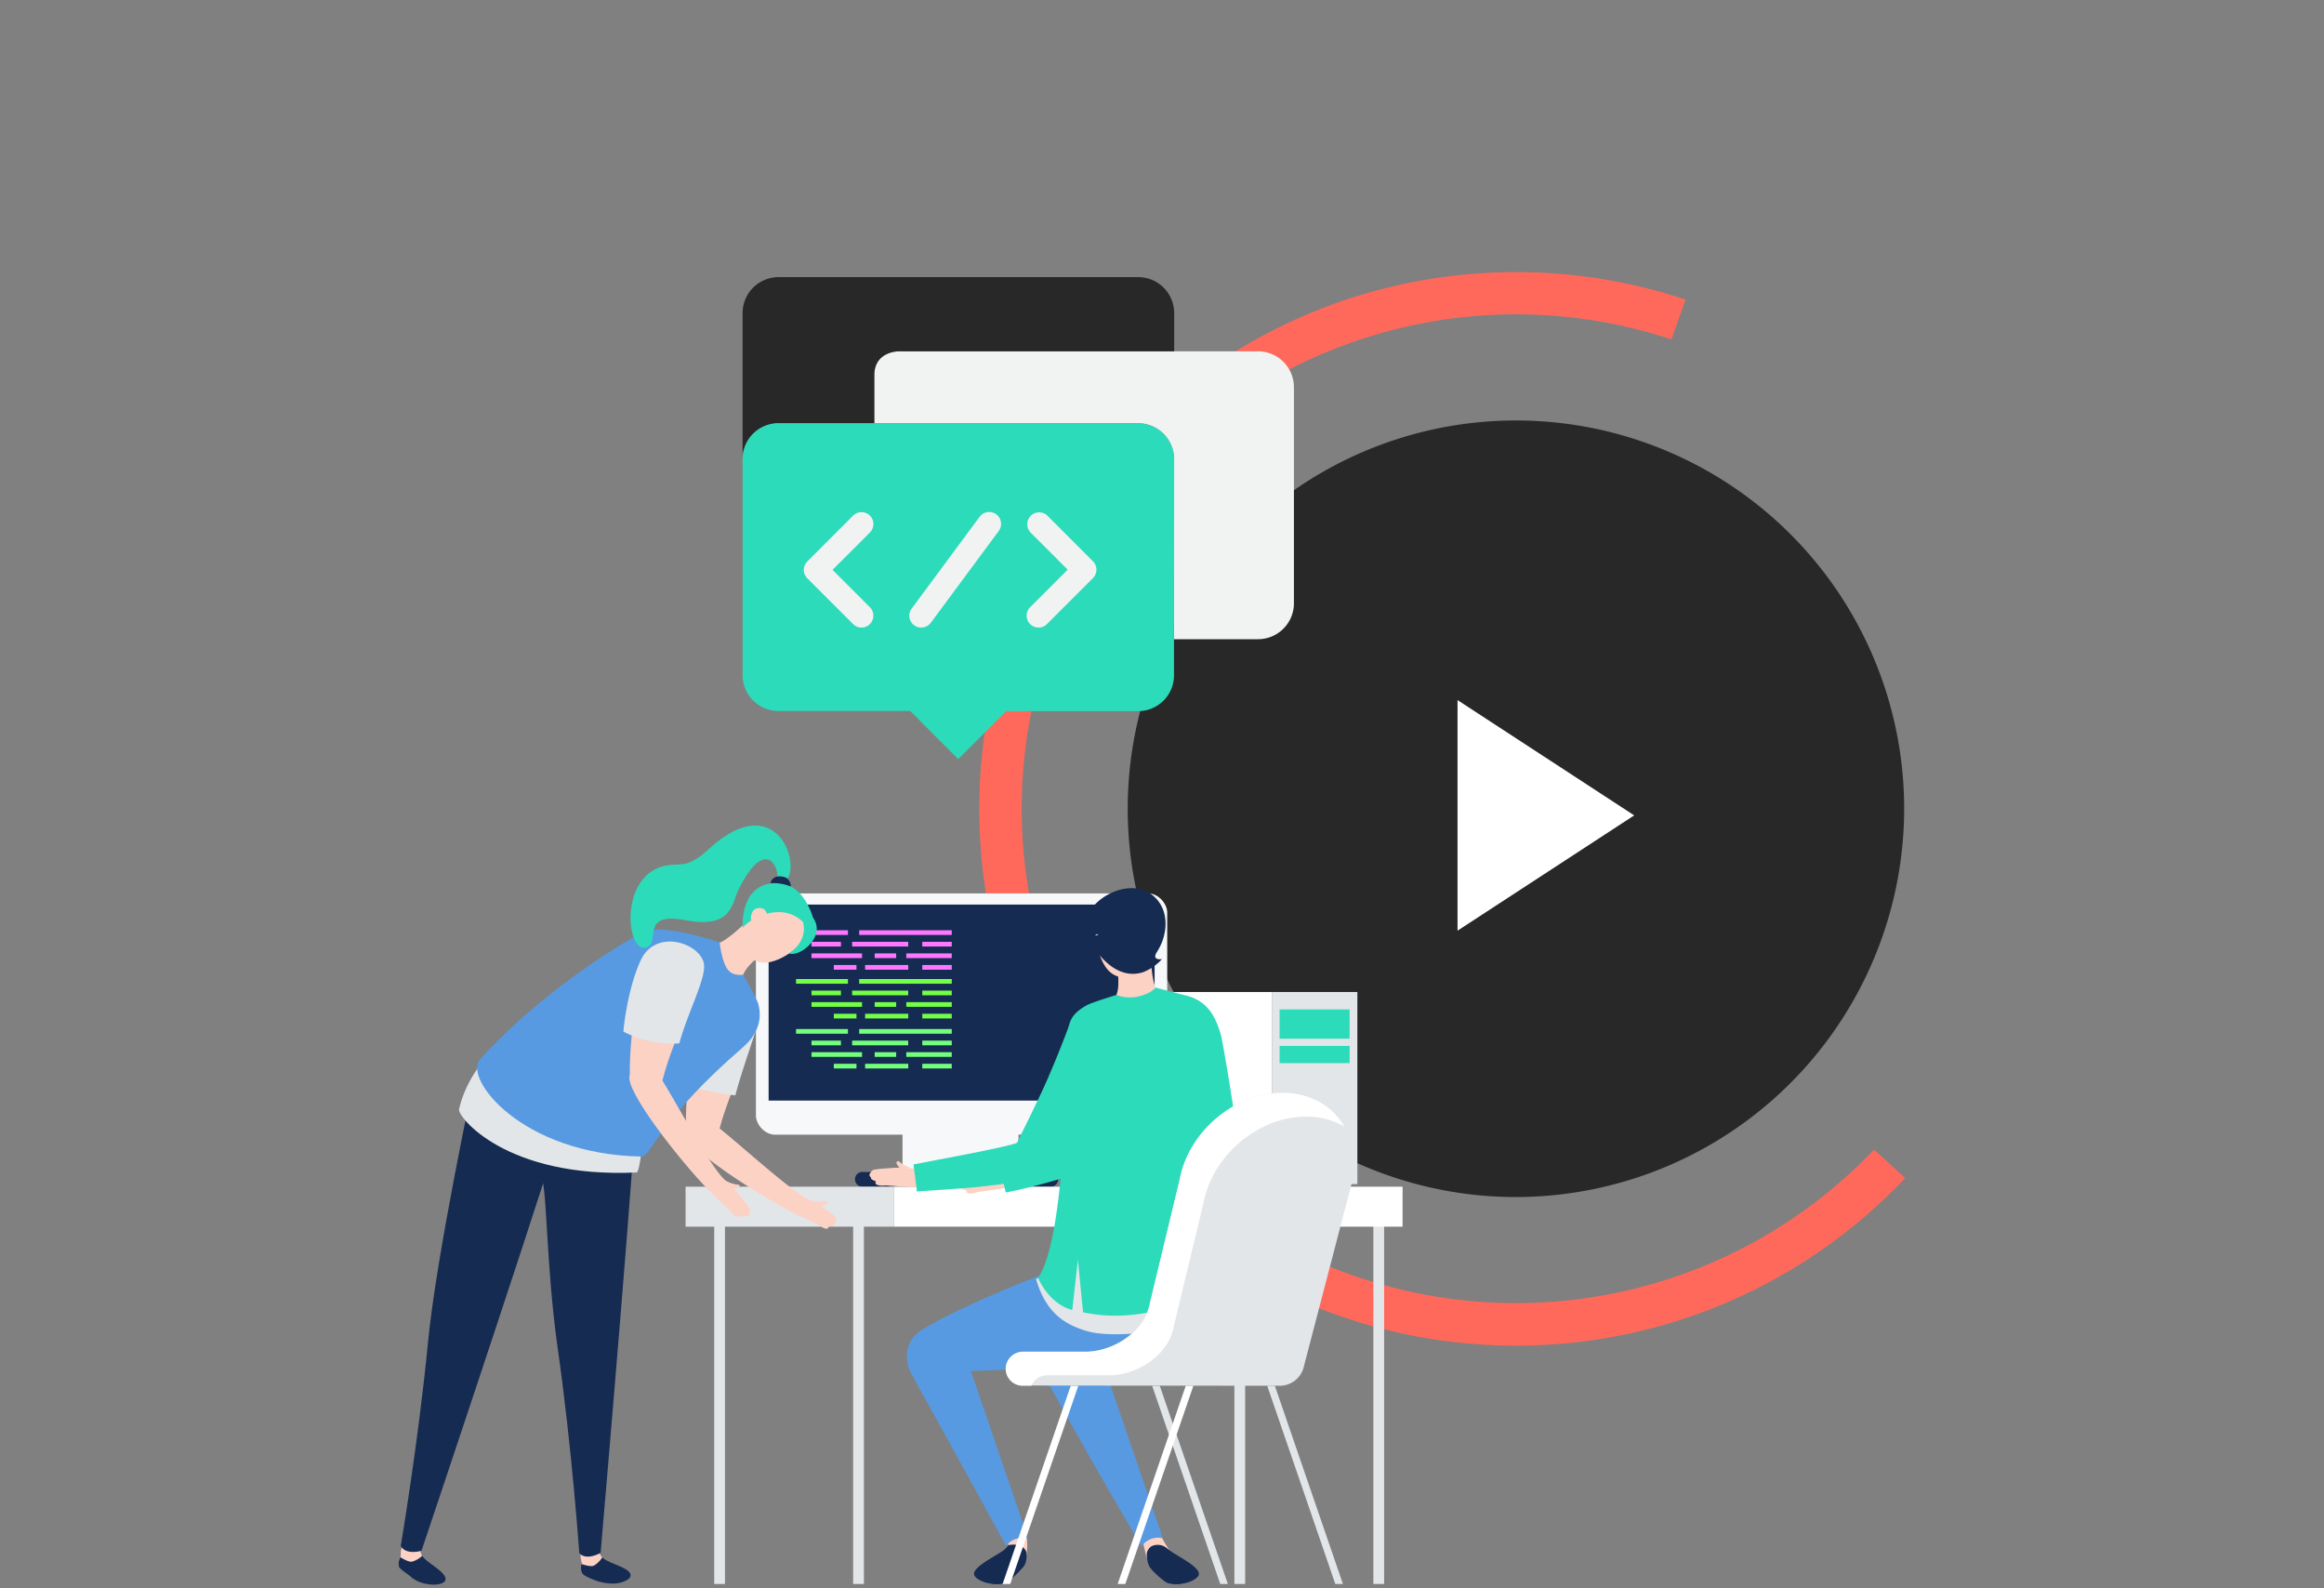 <?xml version="1.0" encoding="UTF-8"?> <svg xmlns="http://www.w3.org/2000/svg" id="Layer_1" data-name="Layer 1" viewBox="0 0 600 410"><rect x="0" y="0" width="600" height="410" fill="#808080" stroke="none"/><defs><style>.cls-1{fill:#282828;}.cls-2{fill:#fff;}.cls-3{fill:#ff695b;}.cls-4{fill:#f1f2f2;}.cls-5{fill:#2cdbba;}.cls-6{fill:#f6f8f9;}.cls-7,.cls-8{fill:#162b52;}.cls-8{fill-rule:evenodd;}.cls-9{fill:#f7f;}.cls-10{fill:#73ff45;}.cls-11{fill:#73ff7b;}.cls-12{fill:#e2e6e8;}.cls-13{fill:#fcd2c5;}.cls-14{fill:#579ae2;}</style></defs><path class="cls-1" d="M391.38,309A100.23,100.23,0,1,1,491.61,208.8,100.34,100.34,0,0,1,391.38,309Z"></path><polygon class="cls-2" points="376.3 180.72 376.3 240.24 421.91 210.48 376.3 180.72"></polygon><path class="cls-3" d="M483.84,296.75A127.62,127.62,0,1,1,431.52,87.61l3.65-10.27a137.94,137.94,0,0,0-43.78-7.1c-76.4,0-138.56,62.16-138.56,138.57S315,347.36,391.39,347.36A138.18,138.18,0,0,0,491.88,304.1Z"></path><path class="cls-4" d="M334.06,100v55.72a9.27,9.27,0,0,1-9.29,9.28H303.1V118.54a9.27,9.27,0,0,0-9.28-9.28h-68.1V96.88c0-6.19,6.19-6.19,6.19-6.19h92.86A9.27,9.27,0,0,1,334.06,100Z"></path><path class="cls-1" d="M201,109.26a9.27,9.27,0,0,0-9.28,9.28V80.83A9.27,9.27,0,0,1,201,71.54h92.86a9.27,9.27,0,0,1,9.28,9.29v9.86H231.91s-6.19,0-6.19,6.19v12.38Z"></path><path class="cls-5" d="M303.1,165v9.29a9.26,9.26,0,0,1-9.28,9.28H259.77l-12.38,12.38L235,183.54H201a9.26,9.26,0,0,1-9.28-9.28V118.54a9.27,9.27,0,0,1,9.28-9.28h92.86a9.27,9.27,0,0,1,9.28,9.28Z"></path><path class="cls-4" d="M222.42,162a3.05,3.05,0,0,1-2.17-.9l-11.83-11.82a3.08,3.08,0,0,1,0-4.35l11.83-11.83a3.07,3.07,0,0,1,4.34,4.35l-9.65,9.65,9.65,9.65a3.08,3.08,0,0,1-2.17,5.25Z"></path><path class="cls-4" d="M268.21,162A3.08,3.08,0,0,1,266,156.7l9.65-9.65L266,137.4a3.08,3.08,0,0,1,4.35-4.35l11.82,11.83a3.08,3.08,0,0,1,0,4.35l-11.82,11.82A3.07,3.07,0,0,1,268.21,162Z"></path><path class="cls-4" d="M237.83,162a3,3,0,0,1-1.82-.6,3.06,3.06,0,0,1-.64-4.3l17.54-23.69a3.07,3.07,0,1,1,4.94,3.66l-17.54,23.69A3.1,3.1,0,0,1,237.83,162Z"></path><rect class="cls-6" x="233.01" y="290.79" width="29.94" height="13.68"></rect><rect class="cls-6" x="195.16" y="230.62" width="106.19" height="62.28" rx="4.93"></rect><rect class="cls-7" x="198.44" y="233.5" width="99.65" height="50.6"></rect><path class="cls-8" d="M271.4,302.52H222.78a1.91,1.91,0,1,0,0,3.81H271.4a1.91,1.91,0,0,0,0-3.81Z"></path><rect class="cls-9" x="238.11" y="249.1" width="7.61" height="1.21"></rect><rect class="cls-9" x="233.98" y="246.11" width="11.74" height="1.21"></rect><rect class="cls-9" x="223.35" y="249.1" width="11.14" height="1.21"></rect><rect class="cls-9" x="215.27" y="249.1" width="5.85" height="1.21"></rect><rect class="cls-9" x="209.51" y="246.11" width="13.05" height="1.21"></rect><rect class="cls-9" x="238.11" y="243.12" width="7.61" height="1.21"></rect><rect class="cls-9" x="221.82" y="240.13" width="23.9" height="1.21"></rect><rect class="cls-9" x="220" y="243.12" width="14.48" height="1.21"></rect><rect class="cls-9" x="209.51" y="243.12" width="7.6" height="1.21"></rect><rect class="cls-9" x="205.52" y="240.13" width="13.4" height="1.21"></rect><rect class="cls-9" x="225.82" y="246.11" width="5.55" height="1.21"></rect><rect class="cls-10" x="238.11" y="261.69" width="7.61" height="1.21"></rect><rect class="cls-10" x="233.98" y="258.69" width="11.74" height="1.21"></rect><rect class="cls-10" x="223.35" y="261.69" width="11.14" height="1.21"></rect><rect class="cls-10" x="215.27" y="261.69" width="5.85" height="1.21"></rect><rect class="cls-10" x="209.51" y="258.69" width="13.05" height="1.21"></rect><rect class="cls-10" x="238.11" y="255.71" width="7.61" height="1.21"></rect><rect class="cls-10" x="221.82" y="252.72" width="23.9" height="1.21"></rect><rect class="cls-10" x="220" y="255.71" width="14.48" height="1.21"></rect><rect class="cls-10" x="209.51" y="255.71" width="7.6" height="1.21"></rect><rect class="cls-10" x="205.52" y="252.72" width="13.4" height="1.21"></rect><rect class="cls-10" x="225.82" y="258.69" width="5.55" height="1.21"></rect><rect class="cls-11" x="238.11" y="274.6" width="7.61" height="1.21"></rect><rect class="cls-11" x="233.98" y="271.61" width="11.74" height="1.21"></rect><rect class="cls-11" x="223.35" y="274.6" width="11.14" height="1.21"></rect><rect class="cls-11" x="215.27" y="274.6" width="5.85" height="1.21"></rect><rect class="cls-11" x="209.51" y="271.61" width="13.05" height="1.21"></rect><rect class="cls-11" x="238.11" y="268.62" width="7.61" height="1.21"></rect><rect class="cls-11" x="221.82" y="265.63" width="23.9" height="1.21"></rect><rect class="cls-11" x="220" y="268.62" width="14.48" height="1.21"></rect><rect class="cls-11" x="209.51" y="268.62" width="7.6" height="1.21"></rect><rect class="cls-11" x="205.52" y="265.63" width="13.4" height="1.21"></rect><rect class="cls-11" x="225.82" y="271.61" width="5.55" height="1.21"></rect><rect class="cls-12" x="184.39" y="316.55" width="2.78" height="92.33"></rect><rect class="cls-12" x="220.26" y="316.55" width="2.78" height="92.33"></rect><rect class="cls-12" x="318.69" y="316.55" width="2.78" height="92.33"></rect><rect class="cls-12" x="354.57" y="316.55" width="2.78" height="92.33"></rect><rect class="cls-12" x="177" y="306.33" width="53.8" height="10.32"></rect><rect class="cls-2" x="230.79" y="306.33" width="131.32" height="10.32"></rect><rect class="cls-12" x="328.35" y="256.07" width="22.09" height="49.59"></rect><rect class="cls-5" x="330.36" y="260.57" width="18.08" height="7.56"></rect><rect class="cls-5" x="330.36" y="269.99" width="18.08" height="4.45"></rect><rect class="cls-2" x="294.47" y="256.07" width="33.88" height="49.59"></rect><path class="cls-12" d="M339.4,288.64a4.42,4.42,0,1,0,4.41,4.42A4.42,4.42,0,0,0,339.4,288.64Z"></path><path class="cls-13" d="M253.72,301.33c-.19.42,1.43,1.59,1.89,1.64,1.11-.23,1-.88,2.05-.94a10.17,10.17,0,0,1-2.8-.74C254.39,301.05,254,300.66,253.72,301.33Z"></path><path class="cls-13" d="M255.15,302.41c-1.32.26-4.21,1.16-4.41,1.23a16.51,16.51,0,0,0-2.47.86,2.58,2.58,0,0,0-.7,1.36.75.75,0,0,0,.54.67c-.13.65,1.53.64,1.46.79-.27.62.5,1.17,2.74.41.13,0,6-.82,7.86-1.23a23.75,23.75,0,0,0-1.69-4.54A22.91,22.91,0,0,0,255.15,302.41Z"></path><path class="cls-13" d="M289.61,289a3.2,3.2,0,0,0-1.08.15c-5.44,1.78-24.44,11.88-30.4,12.84a19.15,19.15,0,0,1,1.3,4.65c9.78-1.77,33.64-8.92,34.06-12.87C293.88,290.15,291.41,289,289.61,289Z"></path><path class="cls-13" d="M301.71,261c-3.22,4.21-9.72,20-14.28,27-5.6,8.55,2.37,9.4,4.9,7.36,6.66-5.38,22.38-23.3,19.95-27.05C311.23,266.69,302.29,260.25,301.71,261Z"></path><path class="cls-5" d="M300.74,258c-2.11,5-4.13,9.58-6.74,14.95a149.11,149.11,0,0,1-7.58,14.42,19.78,19.78,0,0,0-1,1.73c-2.27,1-5.28,2.38-8.45,3.87-6.94,3.25-15.57,7.3-19,7.85l1.7,7c8.61-1.56,28.37-7.28,33.5-11.58,5.43-4.4,21.12-21.37,19.58-27.23C310.15,259.25,300.91,257.59,300.74,258Z"></path><path class="cls-14" d="M303.22,318.26c-7.75.38-48.4,14.92-64.91,24.83-7,4.22-4.1,11.75,3.63,11.28,22.34-1.36,51.93-.53,65.07-9.94C327.91,329.46,307.35,318.06,303.22,318.26Z"></path><path class="cls-13" d="M259.92,397a9.63,9.63,0,0,1,.49,3,6.21,6.21,0,0,0,4.55,1.5,15.16,15.16,0,0,0,.11-4.79C264.78,396.79,261.94,395.17,259.92,397Z"></path><path class="cls-14" d="M235.32,354.69c13.43,24.21,24.47,44.41,24.47,44.41.85-1.55,3.51-2.62,5.63-2,0,0-7.8-22.76-15.65-45.81C244.59,336.07,229.85,344.81,235.32,354.69Z"></path><path class="cls-7" d="M260.33,398.87a4.54,4.54,0,0,1-.87,1c-1.4,1.36-7.77,4.19-8,6.3-.11,1.06,2,2.25,3.84,2.51a8.73,8.73,0,0,0,4.47-.14c1.29-.6,3.87-3.41,4.38-4,1.26-1.42.8-4,.8-4C263.9,398,260.33,398.87,260.33,398.87Z"></path><path class="cls-7" d="M260.33,401.47c-1.83,1.27-7.74,3.35-7.92,5.12-.09.9,1.71,1.9,3.24,2.12a7.37,7.37,0,0,0,3.76-.12,16.6,16.6,0,0,0,3.69-3.36C265.17,402.36,262.11,400.23,260.33,401.47Z"></path><path class="cls-13" d="M295,397.54c.49,2.71,1.29,5.37,1.29,5.37a14.66,14.66,0,0,0,5.53-2.85s-1.2-1.85-2.07-3.57C297.7,394.63,295.25,397.56,295,397.54Z"></path><path class="cls-14" d="M271.34,358.28c13.43,24.21,23.39,40.91,23.39,40.91a5.13,5.13,0,0,1,5.51-2.1s-6.6-19.16-14.45-42.22C280.61,339.67,265.86,348.4,271.34,358.28Z"></path><path class="cls-7" d="M301.54,399.86l-.05,0a3.68,3.68,0,0,0-3.83-.87l-.05,0a2.55,2.55,0,0,0-1.53,2.57,6.85,6.85,0,0,0,.76,3,20.39,20.39,0,0,0,4.38,4,8.73,8.73,0,0,0,4.47.14c1.81-.26,3.95-1.45,3.84-2.51C309.31,404.05,302.94,401.22,301.54,399.86Z"></path><path class="cls-7" d="M300.67,401.47c-1.78-1.24-4.84.89-2.77,3.76a16.6,16.6,0,0,0,3.69,3.36,7.37,7.37,0,0,0,3.76.12c1.53-.22,3.33-1.22,3.24-2.12C308.41,404.82,302.5,402.74,300.67,401.47Z"></path><path class="cls-12" d="M315.67,317.54c-8.95,1.13-17.85,2.39-26.88,2.58a54.78,54.78,0,0,1-15.88-1.85c0,8.37-1.67,9.65-5.42,11.91,2.65,9.19,7.95,11.75,12.54,13.25,12.09,3.95,42.34-5.1,43.2-5.16a200.48,200.48,0,0,0-1.51-21.62C319.76,317,317.74,317.28,315.67,317.54Z"></path><path class="cls-13" d="M297.15,244.14c-.63.46-7.11,4.08-9,3.8,0,.52,1.28,5.95.09,8.87.52,2.72,8.05,2.71,10.11-1.9C297.53,253.61,296.79,246.64,297.15,244.14Z"></path><path class="cls-13" d="M290.31,235.14c-3.41-.22-6.71.58-7.46,3.8-.26,1.16.26,11.57,5.82,13.13,2.36.66,6.86-3.37,7-6.1,0,0,.24-3.74.24-3.77C296.19,238.56,294,235.38,290.31,235.14Z"></path><path class="cls-5" d="M306,256.93c-1.93-.46-7.65-2-7.65-2s-1.12,1.57-4.6,2.32a9.64,9.64,0,0,1-5.51-.42s-6.6,2-7.8,2.73c-4.65,2.71-4.68,4.67-5,11.07-.14,3-.2,48.75-7.44,59.27.24.43,2.85,6.67,8.83,8.25l1.46-12.95,1.33,13.55c14,3,24.71-2.53,36-4.25l1.08-17L320,333.87c1.09-.14,2.07-.24,2.93-.31-.15-25.95-7.33-64.95-7.65-66.13C313.89,262.43,311.81,258.3,306,256.93Z"></path><path class="cls-7" d="M297.46,231c-5.34-4.19-14.34-.13-16.7,5.34-1.76,4.08-3.4,1.24-3.23.16-.53,2.72.62,5.06,5.86,4.67,1.1-.08-2.44,1-2.44,1s5.6,11.61,14.25,8.76a13.18,13.18,0,0,0,4.8-3.35s-2.8.46-1.32-1.82C301.55,241.36,302.17,234.71,297.46,231Z"></path><path class="cls-13" d="M231.47,300c-.27.37,1.07,1.86,1.5,2,1.14,0,1.14-.65,2.21-.49a9.66,9.66,0,0,1-2.58-1.31C232.19,299.91,231.84,299.43,231.47,300Z"></path><path class="cls-13" d="M232.64,301.4c-1.34,0-4.35.24-4.56.26a17.43,17.43,0,0,0-2.6.32,2.55,2.55,0,0,0-1,1.18.77.77,0,0,0,.39.77c-.26.61,1.36.95,1.26,1.09-.39.54.24,1.25,2.59,1,.14,0,6,.46,7.94.46a23.68,23.68,0,0,0-.69-4.8A24.31,24.31,0,0,0,232.64,301.4Z"></path><path class="cls-13" d="M266.74,294.76a3.3,3.3,0,0,0-1.07.19c-5.37,2-24.77,5.66-30.69,6.87a19,19,0,0,1,1.5,4.59c9.69-2.18,34.08-3.08,34.34-7.05C271.05,295.73,268.54,294.69,266.74,294.76Z"></path><path class="cls-13" d="M277.65,266.29c-3,4.34-8.87,20.41-13.13,27.56-5.24,8.78,2.76,9.3,5.2,7.15,6.43-5.65,21.39-24.22,18.8-27.86C287.4,271.56,278.2,265.5,277.65,266.29Z"></path><path class="cls-5" d="M276.56,263.3c-1.9,5.07-3.72,9.74-6.1,15.22s-7.65,15.92-7.91,16.49c-2.23,1.07-23.27,4.87-26.7,5.57l.89,7c8.5-.74,28.88-1.23,33.83-5.73,5.24-4.63,22.11-23.42,20-29.11S276.71,262.9,276.56,263.3Z"></path><polygon class="cls-12" points="327.17 357.73 344.74 408.88 346.71 408.88 329.14 357.73 327.17 357.73"></polygon><polygon class="cls-12" points="297.46 357.73 315.04 408.88 317 408.88 299.43 357.73 297.46 357.73"></polygon><path class="cls-12" d="M331.08,282.09c-12.32,0-24.18,10-26.49,22.31l-7.72,32c-1.35,7.24-9.29,12.49-16.66,12.49h-16a4.38,4.38,0,0,0,0,8.76l66.17.07a6.42,6.42,0,0,0,6.3-5.2l12.58-48.16C351.52,292.08,343.4,282.09,331.08,282.09Z"></path><path class="cls-2" d="M331.08,282.09c-12.32,0-24.18,10-26.49,22.31l-7.72,32.07c-1.35,7.24-9.29,12.52-16.66,12.52h-16a4.36,4.36,0,1,0,0,8.71l2.08,0a4.41,4.41,0,0,1,4-2.69h16.05c7.37,0,15.3-5.22,16.66-12.46l7.71-32c2.31-12.32,14.17-22.31,26.5-22.31a19.46,19.46,0,0,1,9.91,2.58C344,285.49,338.26,282.09,331.08,282.09Z"></path><polygon class="cls-2" points="258.85 408.88 260.82 408.88 278.39 357.73 276.43 357.73 258.85 408.88"></polygon><polygon class="cls-2" points="288.56 408.88 290.53 408.88 308.1 357.73 306.13 357.73 288.56 408.88"></polygon><path class="cls-13" d="M212.53,310.08a9.65,9.65,0,0,1-2.89,0c1,.34.71.93,1.73,1.45.44.08,2.32-.62,2.25-1.07C213.58,309.72,213.05,310,212.53,310.08Z"></path><path class="cls-13" d="M214,312.77c-.14-.1-2.14-1.59-3.09-2.12a15.56,15.56,0,0,0-2.46-1.15,26.8,26.8,0,0,0-2.51,4c1.33.79,5.67,2.81,5.76,2.88,1.53,1.21,2.27.85,2.23.19,0-.16,1.26.2,1.34-.45a.7.7,0,0,0,.59-.53,2.77,2.77,0,0,0-.18-1.46A13.43,13.43,0,0,0,214,312.77Z"></path><path class="cls-13" d="M183.6,259.31c-4.4.74-7,24.44-6.45,33,.21,3.24,6.22,8.54,8.74-1.37,2.06-8.07,9.31-23.55,10.24-28.76C196.3,261.22,185.51,259,183.6,259.31Z"></path><path class="cls-12" d="M183.6,259.31c-2.93.49-7.29,10.81-8.22,20.42,1,.37,4.31,1.12,5.38,1.4a64,64,0,0,0,9.08,1.62c2.09-7.87,5.64-16.9,6.29-20.58C196.3,261.22,185.51,259,183.6,259.31Z"></path><path class="cls-13" d="M182.31,289c-1.74-.47-4.43,0-5,3.56-.65,3.92,20.45,17.17,29.41,21.47a19,19,0,0,1,2.49-4.14c-5.5-2.51-21.12-17.3-25.9-20.46A3.11,3.11,0,0,0,182.31,289Z"></path><path class="cls-13" d="M115.1,327.49c-1,3.07-11.68,73.85-11.68,73.85a5.77,5.77,0,0,0,4.58.09s20.27-67,20.72-68.31C127.33,334,116.55,329.3,115.1,327.49Z"></path><path class="cls-7" d="M109,401.56c-.45-.91-.94-2.26-.94-2.26l-4.12,1.13s-.4.33-.49,1.53a3.05,3.05,0,0,0-.44,2.43c.23.74,2.34,1.91,3.36,2.9a8.79,8.79,0,0,0,4.16,1.63c1.8.36,4.21,0,4.46-1.08C115.45,405.78,109.84,403.31,109,401.56Z"></path><path class="cls-13" d="M103.61,400s-.11.8-.2,2c0,0,2.07,1.35,3,1.11a6.19,6.19,0,0,0,2.6-1.51,9.06,9.06,0,0,1-.77-2.45Z"></path><path class="cls-7" d="M122.24,279.2s-9.57,44.89-11.73,67.18c-2.49,25.81-7.05,52.7-7.05,52.7,1.3,2.39,5.3,1.33,5.39,1.15,0,0,37.73-112.31,38.21-117.12C143.85,283.68,130.84,281.89,122.24,279.2Z"></path><path class="cls-13" d="M144,328.61c-.23,3.21,6.05,74.52,6.05,74.52a5.72,5.72,0,0,0,4.48-1s3.91-69.87,4-71.27C157.41,332,145.84,330,144,328.61Z"></path><path class="cls-7" d="M155.5,402c-.66-.78-1.46-2-1.46-2l-3.73,2.08s-.31.41-.11,1.59a3.07,3.07,0,0,0,.14,2.48c.39.66,2.87,1.66,3.95,2a12.73,12.73,0,0,0,4.42.61c1.84-.08,4.09-1,4.09-2.11C162.8,404.61,156.76,403.53,155.5,402Z"></path><path class="cls-13" d="M149.92,401.75s.08.8.28,2c0,0,2.33.83,3.13.39A6.3,6.3,0,0,0,155.5,402a9.33,9.33,0,0,1-1.34-2.2Z"></path><path class="cls-7" d="M139.55,280v23.49c1.75,1.39,1.28,22.41,4.44,44.57,3.67,25.67,5.57,52.88,5.57,52.88,1.83,2,5.46,0,5.51-.16,0,0,10.19-118,9.52-122.82C161.61,279.25,148.55,280.59,139.55,280Z"></path><path class="cls-12" d="M118.51,286.37c-.41,1.82,12,17.82,45.81,16.29.76,0,1.35-6.09,1.35-6.09l-31-32.08S121.45,273.14,118.51,286.37Z"></path><path class="cls-13" d="M194.11,236.31c-1.46,2.07-6.77,6.64-8.3,7-1.66,4.77,3.82,9.94,6.06,8.32,1.14-3,5.78-6,6.15-6.4C196.48,244.15,194.24,237.07,194.11,236.31Z"></path><path class="cls-13" d="M205.25,234.45c-2.83-2.34-6.63-1.54-8.95,1.27l-2.4,2.91c-1.75,2.12-1.23,8.14.93,9.27,5.12,2.68,12.65-4.55,13.24-5.57C209.74,239.47,207.89,236.63,205.25,234.45Z"></path><path class="cls-14" d="M191.87,251.62s-2.49.36-3.73-1c-1.81-2-2.33-7.32-2.33-7.32s-14.68-5.25-20.14-2.52c-1.68.85-24,13.12-41.77,32.72-4.29,4.73,10.48,24.45,41.72,25.05,2.4.05,4.36-9.36,26.1-28.13,2.87-2.48,5.49-6.3,4-11.47C195.29,257.62,191.87,251.62,191.87,251.62Z"></path><path class="cls-13" d="M190,305.74a9.64,9.64,0,0,1-2.72-1c.85.66.36,1.12,1.15,1.94.39.23,2.39.19,2.48-.25C191.14,305.75,190.55,305.82,190,305.74Z"></path><path class="cls-13" d="M192.06,310c-.13-.17-2-2.56-2.91-3.53a22.74,22.74,0,0,0-2.47-2.27,23.71,23.71,0,0,0-4,2.75c1.29,1.39,5.66,5.4,5.74,5.51,1.4,1.91,2.35,1.89,2.48,1.23,0-.16,1.39.79,1.65.19a.77.77,0,0,0,.83-.24,2.54,2.54,0,0,0,.2-1.52A15.51,15.51,0,0,0,192.06,310Z"></path><path class="cls-13" d="M169.21,245.88c-4.4.73-7.06,24.43-6.55,33,.2,3.25,6.19,8.56,8.74-1.33,2.08-8.07,9.39-23.52,10.33-28.74C181.9,247.84,171.12,245.57,169.21,245.88Z"></path><path class="cls-12" d="M166.47,246.12c-1.84,2.35-4.58,10.55-5.54,20.16a27.61,27.61,0,0,0,14.45,3.06c2.11-7.86,7-16.87,6.35-20.56C180.92,244,171.19,240.09,166.47,246.12Z"></path><path class="cls-13" d="M168.57,275.78c-1.48-1-4.16-1.5-5.91,1.69-1.91,3.48,13.55,23,20.56,30a19.33,19.33,0,0,1,3.73-3.07c-4.34-4.2-14.14-23.36-17.58-27.94A3.38,3.38,0,0,0,168.57,275.78Z"></path><path class="cls-5" d="M200.85,227.93c-10.12-.22-9.1,11.63-9.1,11.63,1.3-2.15,9.84-7.14,15.54-1.58,0,0,1.71,4.44-3.56,8.15,2.82,1,9.66-4.42,6.16-9.27C209.89,236.86,207.57,228.08,200.85,227.93Z"></path><path class="cls-13" d="M194.52,235a3.28,3.28,0,0,0-.42,3.15c1-.43,2.93-1.29,4-1.94a3,3,0,0,0-.75-1.43A2.3,2.3,0,0,0,194.52,235Z"></path><path class="cls-5" d="M183.2,219c-5.16,4.71-6.79,4-9.75,4.23-14.6,1-11.77,25.24-5.84,20.93,2.32-1.67-1.78-8.76,9.31-6.63,12.26,2.35,12-4.45,13.77-7.93,6.57-13.19,10.31-6.38,10-3-.2,2,1,1.91,2.1.9C207.27,223.33,200.33,203.33,183.2,219Z"></path><path class="cls-7" d="M202.27,226.34c-2.08-.45-3,.44-3.39,1.66a12,12,0,0,1,5.3.84,3,3,0,0,0-.68-1.82A2.29,2.29,0,0,0,202.27,226.34Z"></path></svg> 